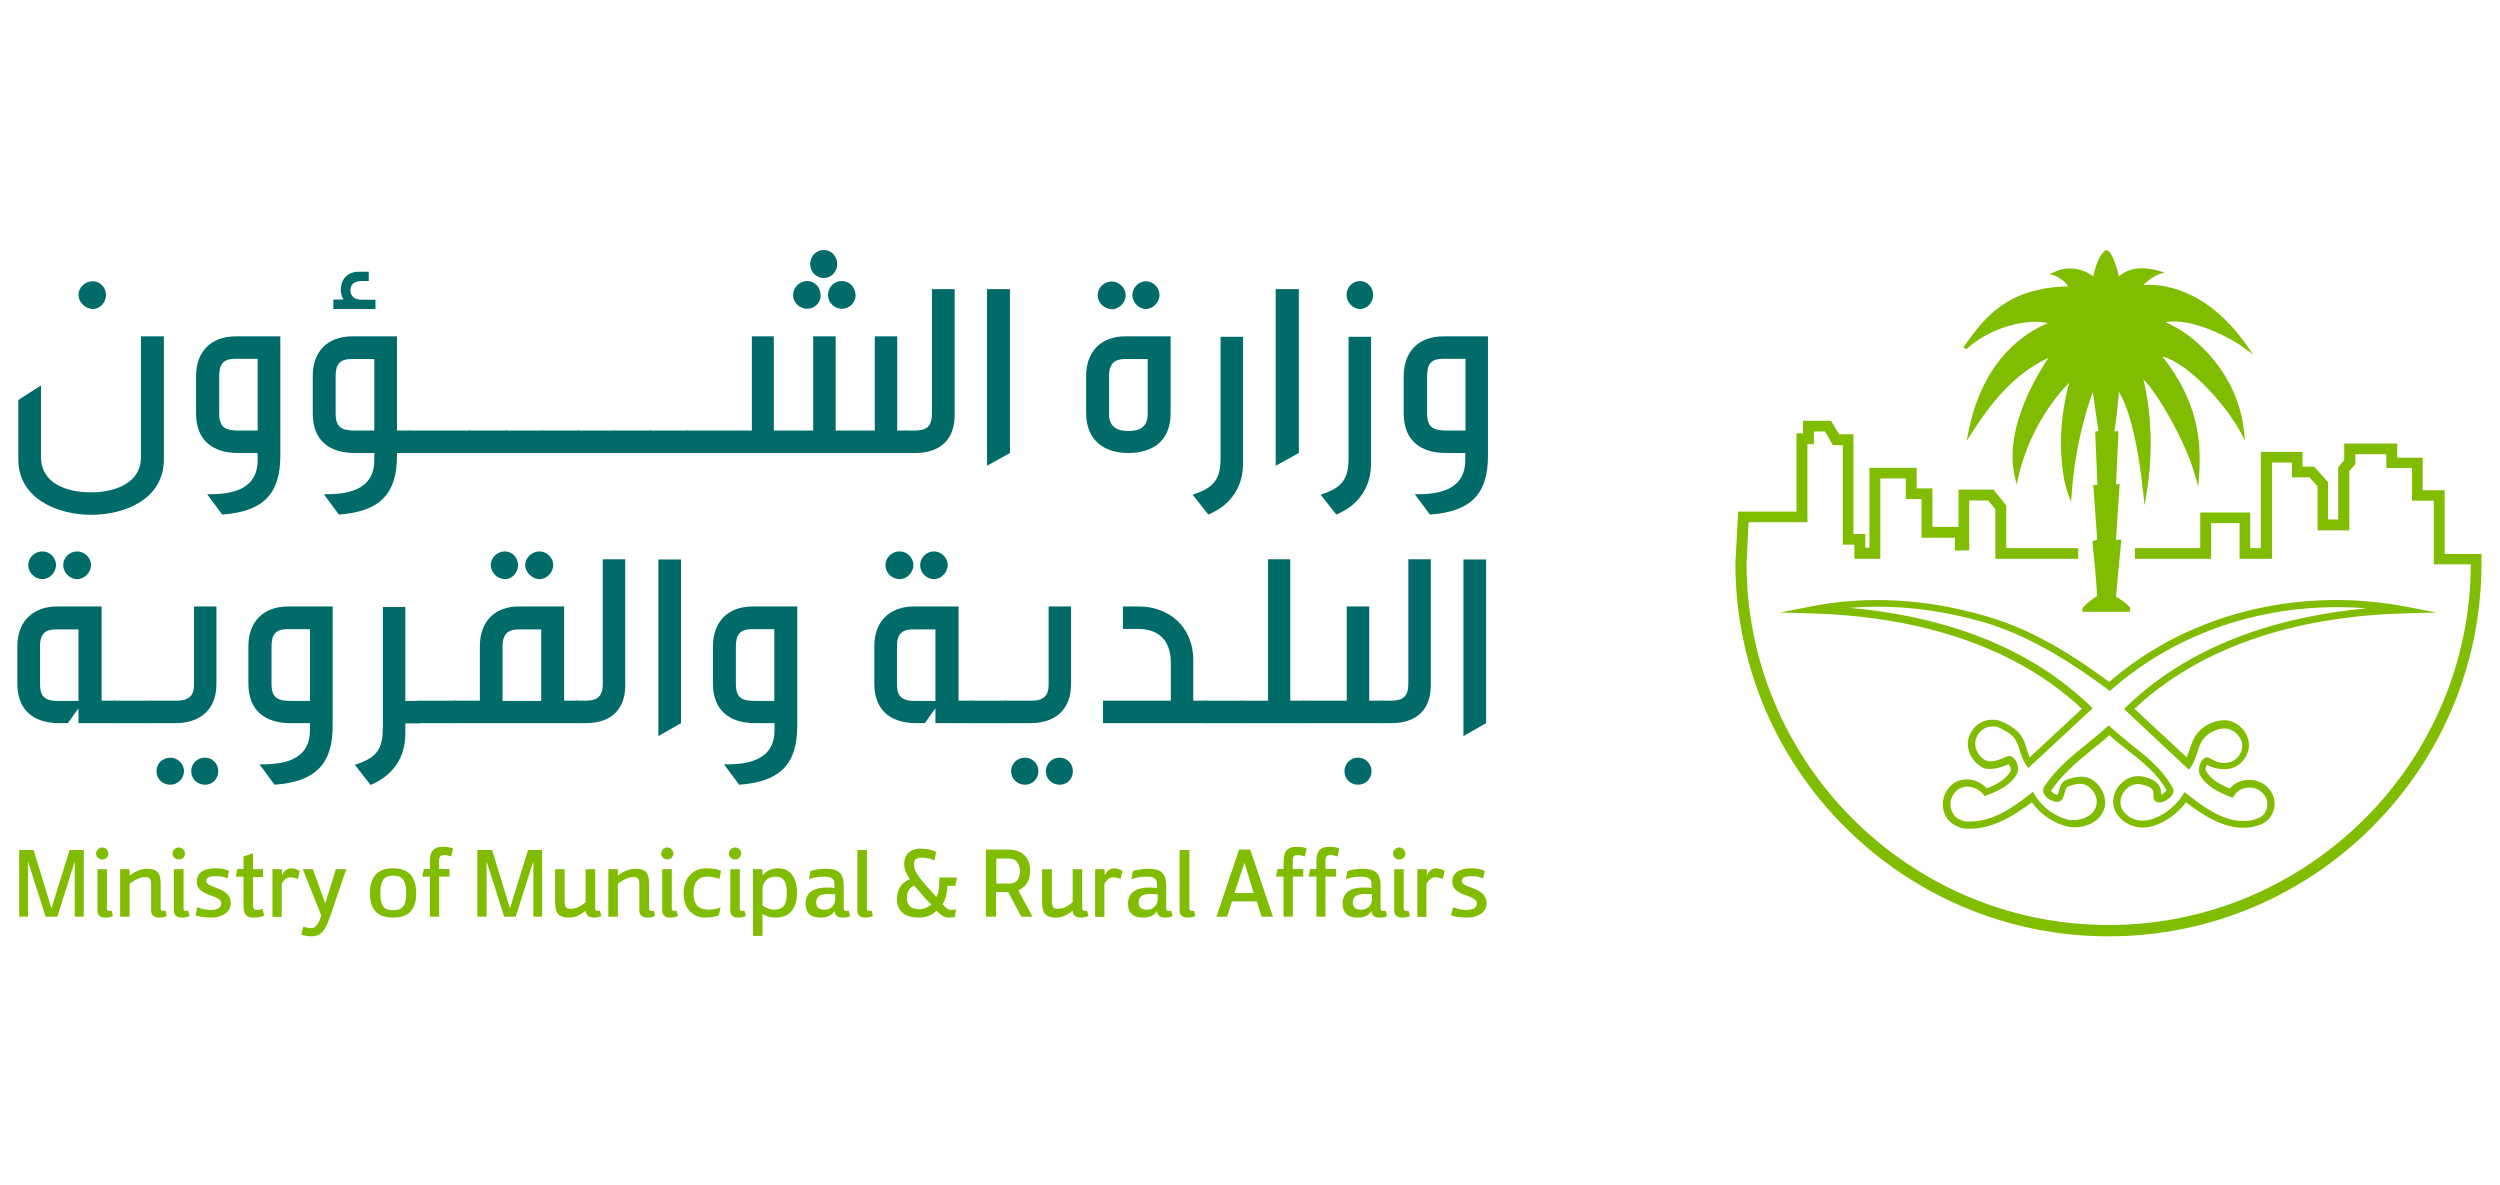 <svg version="1.2" xmlns="http://www.w3.org/2000/svg" viewBox="0 0 1080 512" width="1080" height="512"><style>.a{fill:#006b68}.b{fill:#80bc00}</style><path class="a" d="m33.9 127.4c0-3.2 2.8-5.9 6.2-5.9 3.1 0 5.7 2.7 5.7 5.9 0 3.2-2.6 6.1-5.7 6.1-3.4-0.1-6.2-3.1-6.2-6.1zm27 17.9h9.9v53.1c0 17-16.4 24-31.5 24-14.3 0-31.4-6.9-31.4-24v-25.6l9.8-6.3v30.9c0 11.5 11.2 15.3 21.6 15.3 11 0 21.6-4.4 21.6-15.1z"/><path class="a" d="m89.5 213.5h1.5c11.5 0 20.3-3.4 20.3-14.7v-3.1h-8.4c-10.7 0-18.2-5.2-18.2-17.1v-16.1c0-10.5 6.3-17.2 17.2-17.2h19.2v51.6c0 16.1-7 24.1-25.1 25.4zm21.8-58.5h-9.7c-5.2 0-6.9 2.3-6.9 7.5v16c0 6.7 3.1 7.5 9 7.5h7.6z"/><path class="a" d="m171.5 195.7v1.2c0 16.1-7 24.1-25.1 25.4l-6.5-8.8h1.4c11.6 0 20.4-3.4 20.4-14.7v-3.1h-8.4c-10.8 0-18.2-5.2-18.2-17.1v-16.1c0-10.5 6.2-17.2 17.1-17.2h19.3v40.7h6v9.7zm-27.5-62.3v-4h4.4c-0.8-1.3-1.2-2.8-1.2-4.1 0-4.2 2.5-7.9 7.8-7.9h4.3v4h-2.8c-3.4 0-5.1 1.3-5.1 4 0 2.9 2.1 4.1 5.1 4.1h5.7v4h-18.2zm17.7 21.7h-9.7c-5.2 0-7 2.2-7 7.4v16.1c0 6.6 3.1 7.4 9.1 7.4h7.6z"/><path fill-rule="evenodd" class="a" d="m203.4 186v9.7h-26.6v-9.7z"/><path fill-rule="evenodd" class="a" d="m219 186v9.7h-16.4v-9.7z"/><path fill-rule="evenodd" class="a" d="m234.5 186v9.7h-16.3v-9.7z"/><path fill-rule="evenodd" class="a" d="m250.2 186v9.7h-16.4v-9.7z"/><path fill-rule="evenodd" class="a" d="m265.7 186v9.7h-16.3v-9.7z"/><path fill-rule="evenodd" class="a" d="m281.4 186v9.7h-16.3v-9.7z"/><path fill-rule="evenodd" class="a" d="m297 186v9.7h-16.4v-9.7z"/><path class="a" d="m355.9 120.1c-3.4 0-5.9-2.8-5.9-6 0-3.3 2.5-6.1 5.9-6.1 3.3 0 5.8 2.8 5.8 6.1 0 3.2-2.6 6-5.8 6zm7.8 13.3c-3.3 0-6-2.8-6-5.9 0-3.3 2.5-6.1 6-6.1 3.3 0 5.9 2.7 5.9 6.1 0.1 3.2-2.7 5.9-5.9 5.9zm-15 0c-3.3 0-6.1-2.8-6.1-5.9 0-3.3 2.8-6.1 6.1-6.1 3.2 0 5.8 2.7 5.8 6.1 0.2 3.2-2.6 5.9-5.8 5.9zm-52.4 62.3v-9.7h28.5v-40.7h9.5v40.7h17v-40.7h9.7v40.7h16.9v-40.7h9.7v40.7h4.1v9.7z"/><path class="a" d="m391.1 195.7v-9.7h3.8c5.4 0 7.7-1.7 7.7-7.4v-53.7h9.8v54.5c0 9.5-5.2 16.3-17.2 16.3z"/><path fill-rule="evenodd" class="a" d="m426.4 201.2v-76.3h9.9v70.8z"/><path class="a" d="m489.2 127.4c0-3.2 2.8-5.9 5.8-5.9 3.2 0 5.9 2.8 5.9 5.9 0 3.2-2.8 6.1-5.9 6.1-3.2-0.1-5.8-2.9-5.8-6.1zm16.5 51.2c0 13-9.1 17.1-18.3 17.1-10.1 0-18.2-5.2-18.2-17.4v-15.8c0-10.9 6.7-17.2 16.9-17.2h19.6zm-31.5-51.1c0-3.2 2.7-5.9 6.1-5.9 3.2 0 6 2.8 6 5.9 0 3.2-2.8 6.1-6 6.1-3.5-0.2-6.1-2.9-6.1-6.1zm21.6 27.6h-9.7c-4.1 0-7 1.5-7 7.4v16.4c0 5.7 3.8 7.3 8.3 7.3 4.7 0 8.4-1.5 8.4-7.3z"/><path class="a" d="m515.2 213.7c10-3.2 12.1-7.2 12.1-16.5v-51.7h9.7v54.6c0 10.4-5.3 18.1-15 22.2z"/><path fill-rule="evenodd" class="a" d="m551.1 201.2v-76.3h10v70.8z"/><path class="a" d="m581.7 127.4c0-3.2 2.5-6 5.8-6 3.2 0 5.7 2.8 5.7 6 0 3.2-2.5 6.1-5.7 6.1-3.3-0.1-5.8-3.1-5.8-6.1zm-11.2 86.3c10-3.2 12.1-7.2 12.1-16.5v-51.7h9.7v54.6c0 10.4-5.3 18.1-15 22.2z"/><path class="a" d="m611.2 213.5h1.5c11.5 0 20.3-3.4 20.3-14.7v-3.1h-8.4c-10.7 0-18.2-5.2-18.2-17.1v-16.1c0-10.5 6.3-17.2 17.2-17.2h19.2v51.6c0 16.1-6.9 24.1-25.1 25.4zm21.9-58.5h-9.7c-5.2 0-6.9 2.3-6.9 7.5v16c0 6.7 3.1 7.5 9.1 7.5h7.5z"/><path class="a" d="m27.3 244.1c0-3.2 2.8-5.9 6-5.9 3.2 0 6 2.7 6 5.9 0 3.2-2.8 6.1-6 6.1-3.2 0-6-2.9-6-6.1zm6.6 68.3v-6.4l-4.6 6.4h-3.6c-12.1 0-18.2-6.4-18.2-17.1v-16.1c0-11.6 7.6-17.2 17.1-17.2h19.3v40.7h6v9.7zm-21.7-68.3c0-3.2 2.8-5.9 6.1-5.9 3.2 0 5.9 2.7 5.9 5.9 0 3.2-2.8 6.1-5.9 6.1-3.4-0.1-6.1-2.9-6.1-6.1zm21.7 27.8h-9.7c-4.1 0-6.9 1.4-6.9 7.1v16.5c0 4.4 1.2 7.3 7.6 7.3h9z"/><path fill-rule="evenodd" class="a" d="m65.4 302.7v9.7h-16.3v-9.7z"/><path class="a" d="m82.6 333.1c0-3.1 2.5-5.8 6-5.8 3.2 0 5.7 2.7 5.7 5.8 0 3.4-2.5 5.9-5.7 5.9-3.4 0-6-2.5-6-5.9zm-9 5.9c-3.4 0-6-2.5-6-5.9 0-3.1 2.5-5.8 6-5.8 3.1 0 5.9 2.7 5.9 5.8-0.1 3.4-2.8 5.9-5.9 5.9zm-8.8-26.6v-9.7h11.8c4.9 0 7.2-2.3 7.2-6.6v-34.1h9.7v33.5c0 12-8.1 16.9-17.6 16.9z"/><path class="a" d="m112.1 330.2h1.5c11.5 0 20.3-3.4 20.3-14.7v-3.1h-8.4c-10.7 0-18.2-5.2-18.2-17.1v-16.1c0-10.5 6.3-17.2 17.2-17.2h19.2v51.6c0 16.1-7 24.1-25.1 25.4zm21.8-58.4h-9.7c-5.2 0-6.9 2.3-6.9 7.5v16.1c0 6.6 3.1 7.4 9 7.4h7.6z"/><path class="a" d="m153.3 330.4c10-3.2 12.1-7.2 12.1-16.5v-51.7h9.7v40.6h6.1v9.7h-6.1v4.4c0 10.4-5.3 18.1-15 22.2z"/><path fill-rule="evenodd" class="a" d="m196.8 302.7v9.7h-16.4v-9.7z"/><path class="a" d="m226.9 244.1c0-3.2 3-5.9 6.1-5.9 3.2 0 6 2.7 6 5.9 0 3.2-2.8 6.1-6 6.1-3.1-0.1-6.1-2.9-6.1-6.1zm-30.8 68.3v-9.7h11.2v-23.5c0-10.9 6.6-17.2 16.8-17.2h19.6v40.7h6v9.7zm15.9-68.3c0-3.2 2.8-5.9 6.1-5.9 3.2 0 5.7 2.7 5.7 5.9 0 3.2-2.5 6.1-5.7 6.1-3.3-0.1-6.1-2.9-6.1-6.1zm21.8 27.8h-9.7c-4.1 0-7 1.4-7 7.4v23.5h16.7z"/><path class="a" d="m249 312.4v-9.7h3.7c5.3 0 7.7-1.7 7.7-7.4v-53.7h9.7v54.5c0 9.5-5.2 16.3-17.1 16.3z"/><path fill-rule="evenodd" class="a" d="m284.4 318v-76.3h9.8v70.7z"/><path class="a" d="m312.8 330.2h1.5c11.5 0 20.3-3.4 20.3-14.7v-3.1h-8.4c-10.7 0-18.2-5.2-18.2-17.1v-16.1c0-10.5 6.3-17.2 17.2-17.2h19.2v51.6c0 16.1-6.9 24.1-25.1 25.4zm21.8-58.4h-9.7c-5.2 0-7 2.3-7 7.5v16.1c0 6.6 3 7.4 9 7.4h7.6v-31z"/><path class="a" d="m397.5 244.1c0-3.2 2.8-5.9 5.9-5.9 3.2 0 6 2.7 6 5.9 0 3.2-2.8 6.1-6 6.1-3.3-0.1-5.9-2.9-5.9-6.1zm6.6 68.3v-6.4l-4.6 6.4h-3.6c-12.1 0-18.2-6.4-18.2-17.1v-16.1c0-11.6 7.5-17.2 17.1-17.2h19.3v40.7h5.8v9.7zm-21.6-68.3c0-3.2 2.8-5.9 6.1-5.9 3.2 0 6 2.7 6 5.9 0 3.2-2.8 6.1-6 6.1-3.5-0.1-6.1-2.9-6.1-6.1zm21.6 27.8h-9.7c-4.1 0-6.9 1.4-6.9 7.1v16.5c0 4.4 1.2 7.3 7.6 7.3h9z"/><path fill-rule="evenodd" class="a" d="m434.7 302.7v9.7h-15.4v-9.7z"/><path class="a" d="m451.8 333.1c0-3.1 2.6-5.8 6-5.8 3.2 0 5.7 2.7 5.7 5.8 0 3.4-2.5 5.9-5.7 5.9-3.3 0-6-2.5-6-5.9zm-9 5.9c-3.3 0-6-2.5-6-5.9 0-3.1 2.5-5.8 6-5.8 3.2 0 5.8 2.7 5.8 5.8 0 3.4-2.6 5.9-5.8 5.9zm-8.8-26.6v-9.7h11.8c5 0 7.2-2.3 7.2-6.6v-34.1h9.7v33.5c0 12-7.9 16.9-17.5 16.9z"/><path class="a" d="m476.5 312.4v-9.7h29.3v-16.3c0-10.8-6.3-14.7-14.2-14.7h-6.5v-9.7h7.1c11.9 0 23.3 8 23.3 23.3v17.4h6.1v9.7z"/><path fill-rule="evenodd" class="a" d="m537 302.7v9.7h-16.3v-9.7z"/><path fill-rule="evenodd" class="a" d="m536.4 312.4v-9.7h11.4v-61.1h9.6v61.1h6.1v9.7z"/><path class="a" d="m580.8 333.1c0-3.1 2.5-5.8 5.9-5.8 3.2 0 5.8 2.7 5.8 5.8 0 3.4-2.6 5.9-5.8 5.9-3.4 0-5.9-2.5-5.9-5.9zm-18-20.7v-9.7h19v-40.7h9.7v40.7h6.1v9.7z"/><path class="a" d="m596.8 312.4v-9.7h3.9c5.3 0 7.7-1.7 7.7-7.4v-53.7h9.7v54.5c0 9.5-5.2 16.3-17.1 16.3z"/><path fill-rule="evenodd" class="a" d="m632.2 318v-76.3h9.8v70.7z"/><path fill-rule="evenodd" class="b" d="m32.3 396v-23.9l-7.5 23.9h-5.1l-7.6-23.9v23.9h-3.8v-28.8h6.2l7.7 25.2 7.9-25.2h6.1v28.8z"/><path class="b" d="m48.8 395.7c-0.8 0.4-1.8 0.7-3.4 0.7-0.7 0-3.3-0.1-3.3-3v-17.9h4.1v16.9c0 0.7 0.2 1.1 0.9 1.1 0.3 0 0.7 0 1.1-0.1zm-4.7-24.4c-1.3 0-2.6-1.2-2.6-2.5 0-1.5 1.3-2.7 2.6-2.7 1.5 0 2.7 1.2 2.7 2.7 0 1.5-1.2 2.5-2.7 2.5z"/><path class="b" d="m72.1 395.7c-0.8 0.4-1.9 0.7-3.3 0.7-0.7 0-3.5-0.1-3.5-3v-11.2c0-2.7-0.7-3.3-2.6-3.3-2.8 0-5.8 2.1-6.7 2.9v14.2h-4.1v-20.5h4.1v2.8c1.6-1.4 4.7-3 7.3-3 3.9 0 6.1 0.9 6.1 6.6v10.5c0 0.7 0.3 1.1 1 1.1 0.2 0 0.6 0 1-0.1z"/><path class="b" d="m81.9 395.7c-0.8 0.4-1.8 0.7-3.4 0.7-0.7 0-3.4-0.1-3.4-3v-17.9h4.2v16.9c0 0.7 0.2 1.1 0.9 1.1 0.3 0 0.7 0 1.1-0.1zm-4.7-24.4c-1.3 0-2.7-1.2-2.7-2.5 0-1.5 1.4-2.7 2.7-2.7 1.5 0 2.7 1.2 2.7 2.7 0 1.5-1.1 2.5-2.7 2.5z"/><path class="b" d="m85.2 391.9c1.1 0.5 3.6 1.2 5.5 1.2 2.9 0 4.9-0.7 4.9-2.9 0-3.8-10.6-2.8-10.6-9.3 0-4.6 4.2-5.8 8.1-5.8 2.5 0 4.4 0.4 5.8 1.1l-0.6 3.3c-1.6-0.8-3.5-1-5.1-1-2.8 0-4.1 0.6-4.1 2.1 0 3.3 10.6 2.4 10.6 9.6 0 3.8-3.7 6.2-8.2 6.2-3.2 0-5.3-0.4-7-0.9z"/><path class="b" d="m114.1 395.6c-1.5 0.5-2.3 0.8-4.7 0.8-2.8 0-4.2-1.2-4.2-5.3v-12.4h-3.3l0.6-3.3h2.7v-5.4l4.1-1.4v6.9h4.3v3.4h-4.3v11.8c0 2.1 0.5 2.4 2.1 2.4 0.6 0 1.6-0.3 2-0.5z"/><path class="b" d="m117.7 396v-20.5h4.1v2.7c0.8-1.9 2.4-3.1 3.9-3.1 1.5 0 2.7 0.6 3.8 1.1l-0.8 3.5c-1.1-0.4-2.1-0.7-3.4-0.7-1.9 0-3.1 1.9-3.6 2.8v14.3h-4z"/><path class="b" d="m130.8 375.5h4.4l5.3 14.8 4.6-14.8h4.5l-7.3 21.3c-2.2 6.1-4.2 7.7-7.9 7.7-1.8 0-3.7-0.5-4.2-0.8l0.8-3.4c0.9 0.4 2.2 0.6 3.4 0.6 1.1 0 2.7 0 4.4-5.4z"/><path class="b" d="m159.8 385.9c0-8.5 4.7-10.8 10-10.8 5.3 0 10 2.3 10 10.8 0 8.5-4.7 10.5-10 10.5-5.2 0-10-2-10-10.5zm15.7 0c0-6.4-2.4-7.6-5.6-7.6-3.3 0-5.6 1.2-5.6 7.6 0 6.4 2.3 7.3 5.6 7.3 3.2 0 5.6-1 5.6-7.3z"/><path class="b" d="m185.7 396v-17.3h-3.3l0.7-3.3h2.6v-2.9c0-3.6 0.7-6.7 5.7-6.7 1.6 0 3 0.2 4.3 0.7l-0.8 3.5c-0.9-0.3-1.9-0.6-2.8-0.6-1.8 0-2.4 0.4-2.4 2.6v3.4h4.5v3.3h-4.5v17.3z"/><path fill-rule="evenodd" class="b" d="m230.4 396v-23.9l-7.6 23.9h-5l-7.6-23.9v23.9h-4v-28.8h6.4l7.7 25.2 7.8-25.2h6.1v28.8z"/><path class="b" d="m259.8 395.7c-0.8 0.4-2 0.7-3.4 0.7-3.3 0-3.4-2.6-3.4-3-1.3 1.1-4.1 3-6.9 3-3.9 0-6.3-0.9-6.3-6.6v-14.3h4.1v13.7c0 2.8 0.8 3.4 2.7 3.4 2.7 0 5.6-1.9 6.4-3v-14.1h4.1v16.9c0 0.7 0.4 1.1 1.1 1.1 0.2 0 0.6 0 1-0.1z"/><path class="b" d="m283 395.7c-0.8 0.4-1.8 0.7-3.3 0.7-0.7 0-3.5-0.1-3.5-3v-11.2c0-2.7-0.6-3.3-2.6-3.3-2.8 0-5.7 2.1-6.7 2.9v14.2h-4.1v-20.5h4.1v2.8c1.6-1.4 4.7-3 7.4-3 3.8 0 6.1 0.9 6.1 6.6v10.5c0 0.7 0.2 1.1 0.9 1.1 0.3 0 0.7 0 1.1-0.1z"/><path class="b" d="m292.9 395.7c-0.8 0.4-1.9 0.7-3.5 0.7-0.7 0-3.3-0.1-3.3-3v-17.9h4.1v16.9c0 0.7 0.3 1.1 0.9 1.1 0.3 0 0.7 0 1.1-0.1zm-4.7-24.4c-1.3 0-2.6-1.2-2.6-2.5 0-1.5 1.3-2.7 2.6-2.7 1.5 0 2.7 1.2 2.7 2.7-0.1 1.5-1.2 2.5-2.7 2.5z"/><path class="b" d="m310.5 395.5c-1.4 0.5-3.7 0.9-6.1 0.9-3.8 0-9.1-2.6-9.1-10.8 0-4.5 2.7-10.5 9.8-10.5 2.8 0 4.9 0.4 6.4 1.1l-0.7 3.5c-1.3-0.6-3.6-1-5.2-1-5.4 0-6 4.4-6 7.2 0 5.5 2.8 7.1 6.7 7.1 1.3 0 3.8-0.4 5-1z"/><path class="b" d="m322.2 395.7c-0.8 0.4-1.8 0.7-3.4 0.7-0.7 0-3.3-0.1-3.3-3v-17.9h4.1v16.9c0 0.7 0.2 1.1 0.9 1.1 0.3 0 0.7 0 1.1-0.1zm-4.7-24.4c-1.3 0-2.6-1.2-2.6-2.5 0-1.5 1.3-2.7 2.6-2.7 1.5 0 2.7 1.2 2.7 2.7-0.2 1.5-1.2 2.5-2.7 2.5z"/><path class="b" d="m325.3 404.3v-28.8h4.1v2.7c1.1-1.3 3.1-3.1 6.8-3.1 3.8 0 8.1 2.4 8.1 10.7 0 6-2.7 10.6-9.2 10.6-2.8 0-4.9-0.9-5.7-1.7v9.6zm4.1-13.2c1 0.9 3.2 1.9 4.8 1.9 3.7 0 5.7-1.5 5.7-7.1 0-4.9-1.2-7.2-5-7.2-3.6 0-5.5 2.7-5.5 5.3z"/><path class="b" d="m367.3 395.7c-1.1 0.6-1.9 0.7-3.3 0.7-3.1 0-3.5-2.1-3.5-2.9-0.7 1.2-2 2.9-6 2.9-4.5 0-6.5-2.3-6.5-6 0-5.4 4.4-7 9.2-7 1.1 0 2.8 0.1 3.3 0.2v-1.8c0-2.9-2.5-3.1-4.9-3.1-2.5 0-4.7 0.6-6.1 1.1l0.6-3.5c1.5-0.5 4-1 6.6-1 5.3 0 7.8 1.6 7.8 7.6v9.5c0 0.8 0.3 1.1 1.1 1.1 0.4 0 0.6 0 1-0.1zm-6.6-9.4c-0.7 0-2.1-0.1-2.9-0.1-3.4 0-5.2 0.9-5.2 3.7 0 3 2.6 3.1 3.7 3.1 2.5 0 4.5-1.9 4.5-4.5v-2.2z"/><path class="b" d="m377.1 395.7c-0.8 0.4-1.8 0.7-3.3 0.7-0.7 0-3.4-0.1-3.4-3v-26.2h4.1v25.2c0 0.7 0.2 1.1 0.9 1.1 0.3 0 0.7 0 1.1-0.1z"/><path class="b" d="m412.5 396.1c-0.8 0.3-2 0.3-2.8 0.3-1.9 0-3.6-1.3-5.1-3-1.6 1.7-4.3 3-7.8 3-5.2 0-9.3-2.3-9.3-7.8 0-5.7 3.2-7.9 5.6-8.8-1.1-1.5-2.5-3.9-2.5-6.7 0-3.3 2.2-6.5 7-6.5 3.1 0 5.3 0.7 6.8 1.4l-0.7 3.7c-1.7-0.8-3.6-1.2-5.4-1.2-2.2 0-3.5 0.7-3.5 2.8 0 3.3 2.3 6.1 9.7 14.2 1.2-2.3 1.3-4.6 1.3-8.4h7.6l-0.7 3.6h-3.4c0 1.9-0.5 5.5-2.1 7.9 1.6 1.8 2.2 2.5 3.8 2.5 0.7 0 1.5-0.1 2-0.3zm-17.5-13.5c-1.1 0.4-3.2 1.4-3.2 5.4 0 3.9 2.8 4.8 5.3 4.8 2.1 0 4.4-1.2 5.2-2.1-2.4-2.2-5.2-5.6-7.3-8.1z"/><path class="b" d="m441.2 396l-5.6-10.6h-5.3v10.6h-4.4v-29h9.2c7 0 9.9 3.8 9.9 9.2 0 4.1-1.8 7.1-5.1 8.4l6.1 11.4zm-5.1-14.3c2.2 0 4.5-1.1 4.5-5.4 0-3.3-1.8-5.4-4.5-5.4h-5.7v10.8z"/><path class="b" d="m470.2 395.7c-0.8 0.4-2 0.7-3.4 0.7-3.3 0-3.4-2.6-3.4-3-1.3 1.1-4.1 3-6.9 3-3.9 0-6.3-0.9-6.3-6.6v-14.3h4.2v13.7c0 2.8 0.7 3.4 2.6 3.4 2.7 0 5.6-1.9 6.4-3v-14.1h4.1v16.9c0 0.7 0.4 1.1 1.1 1.1 0.2 0 0.6 0 1-0.1z"/><path class="b" d="m473.1 396v-20.5h4.1v2.7c0.8-1.9 2.4-3.1 3.9-3.1 1.6 0 2.8 0.6 3.8 1.1l-0.8 3.5c-1-0.4-2.1-0.7-3.4-0.7-1.8 0-3.1 1.9-3.6 2.8v14.3h-4z"/><path class="b" d="m506.6 395.7c-1.1 0.6-1.9 0.7-3.3 0.7-3.1 0-3.5-2.1-3.5-2.9-0.7 1.2-2 2.9-6 2.9-4.5 0-6.5-2.3-6.5-6 0-5.4 4.4-7 9.2-7 1 0 2.8 0.1 3.3 0.2v-1.8c0-2.9-2.5-3.1-4.9-3.1-2.5 0-4.7 0.6-6.1 1.1l0.6-3.5c1.5-0.5 4-1 6.6-1 5.3 0 7.8 1.6 7.8 7.6v9.5c0 0.8 0.3 1.1 1.1 1.1 0.4 0 0.6 0 1-0.1zm-6.6-9.4c-0.7 0-2.1-0.1-2.9-0.1-3.4 0-5.2 0.9-5.2 3.7 0 3 2.6 3.1 3.7 3.1 2.5 0 4.5-1.9 4.5-4.5v-2.2z"/><path class="b" d="m516.4 395.7c-0.8 0.4-1.8 0.7-3.3 0.7-0.7 0-3.5-0.1-3.5-3v-26.2h4.2v25.2c0 0.7 0.2 1.1 0.9 1.1 0.3 0 0.7 0 1.1-0.1z"/><path class="b" d="m545 396l-2.1-6.6h-10.7l-2.1 6.6h-4.6l9.8-29h4.8l9.8 29zm-7.4-23.3l-4.3 13.1h8.3z"/><path class="b" d="m568.7 396v-17.3h-3.4l0.7-3.3h2.7v-2.9c0-3.6 0.6-6.7 5.7-6.7 1.6 0 2.9 0.2 4.2 0.7l-0.8 3.5c-0.9-0.3-2-0.6-2.8-0.6-1.8 0-2.4 0.4-2.4 2.6v3.4h4.6v3.3h-4.6v17.3zm-14.2 0v-17.3h-3.3l0.7-3.3h2.6v-2.9c0-3.6 0.7-6.7 5.7-6.7 1.6 0 3 0.2 4.3 0.7l-0.8 3.5c-0.9-0.3-2-0.6-2.8-0.6-1.9 0-2.4 0.4-2.4 2.6v3.4h4.5v3.3h-4.5v17.3z"/><path class="b" d="m599.2 395.7c-1 0.6-1.8 0.7-3.3 0.7-3.1 0-3.4-2.1-3.4-2.9-0.7 1.2-2 2.9-6 2.9-4.5 0-6.5-2.3-6.5-6 0-5.4 4.3-7 9.1-7 1.1 0 2.8 0.1 3.4 0.2v-1.8c0-2.9-2.6-3.1-5-3.1-2.5 0-4.6 0.6-6.1 1.1l0.7-3.5c1.4-0.5 4-1 6.5-1 5.3 0 7.8 1.6 7.8 7.6v9.5c0 0.8 0.3 1.1 1.1 1.1 0.4 0 0.7 0 1.1-0.1zm-6.7-9.4c-0.6 0-2.1-0.1-2.9-0.1-3.3 0-5.2 0.9-5.2 3.7 0 3 2.7 3.1 3.7 3.1 2.6 0 4.6-1.9 4.6-4.5v-2.2z"/><path class="b" d="m609.1 395.7c-0.8 0.4-1.9 0.7-3.5 0.7-0.7 0-3.3-0.1-3.3-3v-17.9h4.1v16.9c0 0.7 0.3 1.1 0.9 1.1 0.3 0 0.7 0 1.1-0.1zm-4.7-24.4c-1.3 0-2.6-1.2-2.6-2.5 0-1.5 1.3-2.7 2.6-2.7 1.5 0 2.7 1.2 2.7 2.7 0 1.5-1.1 2.5-2.7 2.5z"/><path class="b" d="m612.3 396v-20.5h4.1v2.7c0.8-1.9 2.4-3.1 3.8-3.1 1.6 0 2.8 0.6 3.9 1.1l-0.8 3.5c-1.1-0.4-2.1-0.7-3.5-0.7-1.8 0-3 1.9-3.6 2.8v14.3h-3.9z"/><path class="b" d="m627.7 391.9c1 0.5 3.6 1.2 5.4 1.2 2.9 0 4.9-0.7 4.9-2.9 0-3.8-10.6-2.8-10.6-9.3 0-4.6 4.3-5.8 8.1-5.8 2.5 0 4.4 0.4 5.9 1.1l-0.7 3.3c-1.6-0.8-3.5-1-5.1-1-2.7 0-4.1 0.6-4.1 2.1 0 3.3 10.7 2.4 10.7 9.6 0 3.8-3.6 6.2-8.3 6.2-3.2 0-5.3-0.4-7-0.9z"/><path class="b" d="m910.9 404.5c-88.9 0-161.2-72.3-161.2-161.2l1.2-22.3h25.2v-33.8h2.8v-5.4h12.1l3.5 5.8h6.2v43.1h5.1v5.9h1.8v-34.5h20.4v8.9h6.8v16.6h11.3v-16.1h15.1l5.5 6.9v18.4h31.1v4.6h-35.8v-21.4l-3.1-3.8h-8.2v21.6h-6.2v-5.5h-14.4v-16.7h-6.8v-8.9h-11v34.7h-11.2v-6.1h-5v-43h-4.3l-3.4-5.9h-4.8v5.5h-2.8v33.7h-25.4l-0.9 17.7c0 86.1 70.2 156.3 156.4 156.3 86.1 0 156.2-69.9 156.5-155.8h-16v-27.5h-9.4v-14.1h-11.1v-6h-13.4v4.3l-2.6 3v25.6h-13.7v-19l-3.5-3.9h-7.6v-6.4h-8.6v41.6h-14v-15.4h-12.3v15.4h-32.9v-4.6h28.2v-15.4h21.6v15.4h4.6v-41.6h18v6.4h5l6 6.7v16.1h4.4v-22.6l2.6-3v-7.2h22.9v6.1h11v14.1h9.5v27.5h15.9v4.1c0 88.9-72.3 161.1-161.1 161.1z"/><path class="b" d="m851 358c-1 0-1.9 0-3-0.1-3.5-1-5.9-2.6-7.3-5.1-2.8-4.9-1.3-11.2 3.5-14.6 4.8-2.8 10.6-1.5 14.1 2.4 3.8-1.5 8.1-3.7 10.2-7.3 0.1-0.3 0.3-0.8 0-1.8-0.3-0.8-0.5-1.1-0.8-1.4l-0.6 0.3c-2.2 0.9-4.7 1.8-7.4 1.8-1 0-2-0.1-3-0.5-4.5-2.3-7.2-7.2-6.5-12 1.2-5.3 5.4-8.8 10.6-8.8 0.9 0 1.7 0.2 2.7 0.3l0.2 0.1c3.4 1.4 5.9 2.7 8.4 5.2 2 2.3 2.8 4.8 3.5 7.3 0.4 1.2 0.8 2.3 1.2 3.4l22.6-21c-34.5-32.3-82.2-40.2-116.3-41.2l-14.1-0.4 13.8-2.7c24-4.7 49.7-3.2 75.3 4.3 21.2 6.1 39.4 18.3 53.1 28.4 26.4-22.9 61.3-35.4 98.2-35.4 9.8 0 19.5 1 29.1 2.7l14.2 2.7-14.3 0.4c-34.2 0.9-81.9 8.9-116.3 41.2l22.6 21c0.4-1.1 0.8-2.3 1.2-3.4 0.8-2.4 1.6-4.9 3.4-7.1 3.2-3.9 8.7-6.2 13.5-5.4 2.9 0.7 5.3 2.4 6.9 4.8 1.7 2.6 2.2 5.3 1.6 8-1.4 5.1-5.4 8.2-10.5 8.2-2.4 0-5-0.6-7.4-1.9-0.4 0.7-0.8 2.2-0.4 2.7 2.2 3.8 6.4 6 10.3 7.5 2-2.4 5-3.7 8.4-3.7 3.7 0 7.1 1.7 9.1 4.7 1.8 2.4 2.3 5.5 1.4 8.4-0.8 2.8-2.7 4.9-5.1 6q-3.8 1.6-8 1.6c-9.1 0-17.9-5.7-24.7-11-4.2 5.5-11.7 10.9-18.9 10.9-4.2 0-8.1-2-10.9-5.6-1.6-2.4-2.1-5.3-1.4-8 1.2-4.9 5.7-8.6 10.5-8.6 0.8 0 1.4 0.1 2.2 0.2 2.6 0.7 5.5 1.4 7.1 4.4 0.6 1 0.6 2.3 0.6 3.3 0.7-0.1 1.9-1.2 2.4-1.7-4-7.3-10.3-12.3-17-17.5-2.6-2-5.3-4.2-7.8-6.4-2.5 2.4-5.3 4.5-7.9 6.6-6.5 5.4-12.5 10.3-17.2 17.4 0.1 0.6 1.8 1.8 2.8 1.8 0.1-0.3 0.3-1.1 0.5-1.6 0.4-1.7 1-4 3.3-4.9 4.1-1.6 7.2-1.8 10.2-0.6 4.4 2.3 7.1 7.2 6.4 11.9-1.4 7.1-8.9 9.8-15 9.1-6.5-1.2-12.6-5.2-16.5-10.7-7.8 5.7-16.6 11.4-26.8 11.4zm-1.1-18.2c-1.3 0-2.7 0.4-3.8 1.1-3.4 2.3-4.6 6.9-2.4 10.5 0.8 1.7 2.5 2.7 5 3.4 0.7 0 1.5 0.1 2.4 0.1 10 0 18.5-6.1 25.8-11.8l1.3-1.1 0.9 1.5c3.4 5.6 9.1 9.6 15.2 10.8 0.4 0 0.8 0 1.3 0 4.4 0 9.2-2.2 10.1-6.7 0.6-3.3-1.4-6.9-4.6-8.5-2-0.8-4.4-0.6-7.7 0.7-0.8 0.3-1.1 1.3-1.5 2.8-0.4 1.6-0.9 3.8-3.3 3.8-1.7 0-4.5-1.4-5.6-3.4-0.5-1.1-0.5-2.3 0.1-3.2 5.1-7.6 11.6-12.9 18-18.1 2.9-2.4 6-4.8 8.8-7.4l1-1 1.1 1c2.8 2.5 5.7 4.9 8.6 7.3 6.8 5.3 13.7 10.7 18.1 19 0.3 0.4 0.5 1 0.1 2-0.6 1.6-3.3 3.8-5.4 4-1.2 0.2-2-0.2-2.4-0.6-0.8-0.8-0.7-1.7-0.7-2.6 0-0.7 0-1.4-0.1-1.6-0.9-2-2.9-2.4-5.1-2.9-3.8-1-7.9 2-8.9 6.1-0.4 1.8-0.1 3.7 1 5.3 2.1 2.8 5 4.2 8.3 4.2 6.7 0 13.9-5.5 17.3-10.9l0.9-1.4 1.4 1c6.6 5.4 15.3 11.5 24 11.5 2.4 0 4.7-0.4 6.8-1.4 1.6-0.6 2.8-2.1 3.3-3.9 0.6-2 0.3-4.2-0.9-5.8-1.5-2.1-3.9-3.4-6.5-3.4-2.7 0-5.2 1.3-6.5 3.3l-0.7 1.1-1.2-0.4c-4.5-1.8-10.1-4.3-12.9-9.2-1-1.6-0.5-4.1 0.3-5.8 0.9-1.6 1.8-2 2.6-2 0.3 0 0.7 0.1 1 0.2 2.1 1.4 4.4 2.2 6.5 2.2 3.8 0 6.6-2.3 7.6-5.9 0.4-1.9 0-3.9-1.2-5.4-1.2-1.8-3-3-4.9-3.5-0.3 0-0.8-0.1-1.2-0.1-3.5 0-7 1.7-9.2 4.4-1.5 1.7-2.1 3.8-2.8 6.1-0.7 2-1.3 4-2.5 5.8l-1.1 1.5-28-26.2 1.2-1.2c30.1-29 70.4-39.2 103.5-42.3-4.3-0.4-8.5-0.5-12.8-0.5-36.5 0-71.1 12.6-97.1 35.4l-1 0.8-1-0.8c-13.7-10.1-32-22.5-53.1-28.8-19.6-5.7-39.3-7.9-58.2-6.3 33.1 2.9 73.5 13.1 103.7 42.2l1.2 1.2-27.8 25.8-1-1.4c-1.2-1.9-1.9-3.9-2.6-5.9-0.6-2.3-1.3-4.4-2.8-6.1-1.9-2-4.1-3.2-7-4.4-4.5-0.9-8.5 1.6-9.4 6.1-0.6 3.3 1.4 6.9 4.6 8.5 0.4 0.2 1.1 0.3 1.9 0.3 2.1 0 4.1-0.8 6.1-1.7l0.9-0.4c0.4-0.2 0.7-0.2 1-0.2 1.1 0 2.3 0.8 3.1 2.3 0.8 1.6 1.2 4 0.2 5.6-2.7 4.8-8.3 7.3-12.8 9l-1.1 0.4-0.6-0.9c-1.7-1.9-4.3-3.2-6.8-3.2z"/><path class="b" d="m969.5 150.3l3.9 2.9-2.8-4c-18.1-25.8-38.3-26.6-44.7-26.1 1.4-1.3 3.6-3.4 6.8-4.6l2.3-0.8-2.3-0.7c-4.8-1.3-11.6-2.4-17.4 2.4-0.9-4.9-3.1-10.1-4.5-11-0.4-0.3-0.8-0.3-0.9-0.3-1.6 0.4-4.3 4.5-5.6 11.3-4.2-3.3-11.2-4.8-17-1.8l-1.8 0.8 1.9 0.6c0 0 3.8 1.3 6.1 4.7-26.3 0.6-35.9 13.5-43.6 23.9-0.5 0.8-1.1 1.5-1.7 2.3l1.2 1c10.7-10 27.4-13.4 35.3-11.3-9.5 3.9-28 15.2-34.3 46.8l-0.8 4.1 2.3-3.6c10.5-16.6 20.9-26.7 33-32.3-7.9 12-18.8 32.7-14.5 51.3l0.8 3.5 0.8-3.5c4-18.3 14.7-33.6 21.9-40.5-5.7 20.3-3.5 40-0.5 48l1.3 3.4 0.3-3.7c1-16.9 5.7-34.9 9.1-43.7l2.4 16.7-1.4 0.4 1 23h-1.8l1.7 23.7-2.1 0.5 0.1 0.7c0 0.1 1.5 14.9 2 23.1-2.8 1.5-5.6 4.3-6.4 5.2v1.6h20.6v-1.5l0.2-0.1c-2.2-2.5-5.1-4.3-6.3-4.9l2.3-24.7-2.3 0.1 1.6-24.2-1.6 0.3 1.1-23h-1.8c0.4-2 1.2-7.6 2-17 4.6 7.5 8.4 23.4 10.4 43.2l0.7 5.8 0.9-5.8c3.9-24 0.1-42.3-1.5-48.7 6.1 6 18.4 27 22.5 42l1.2 4.5 0.4-4.6c1.5-20.1-3.1-35.2-15.8-51.7 5.2 1.4 11.5 5.8 18.2 12.5 6.2 6.2 12.3 14.1 15.5 20.2l1.9 3.6-0.4-4c-2.5-24.5-20.9-41.8-33.9-47.1 11.4-2.2 28.7 7.1 34 11.1z"/></svg>